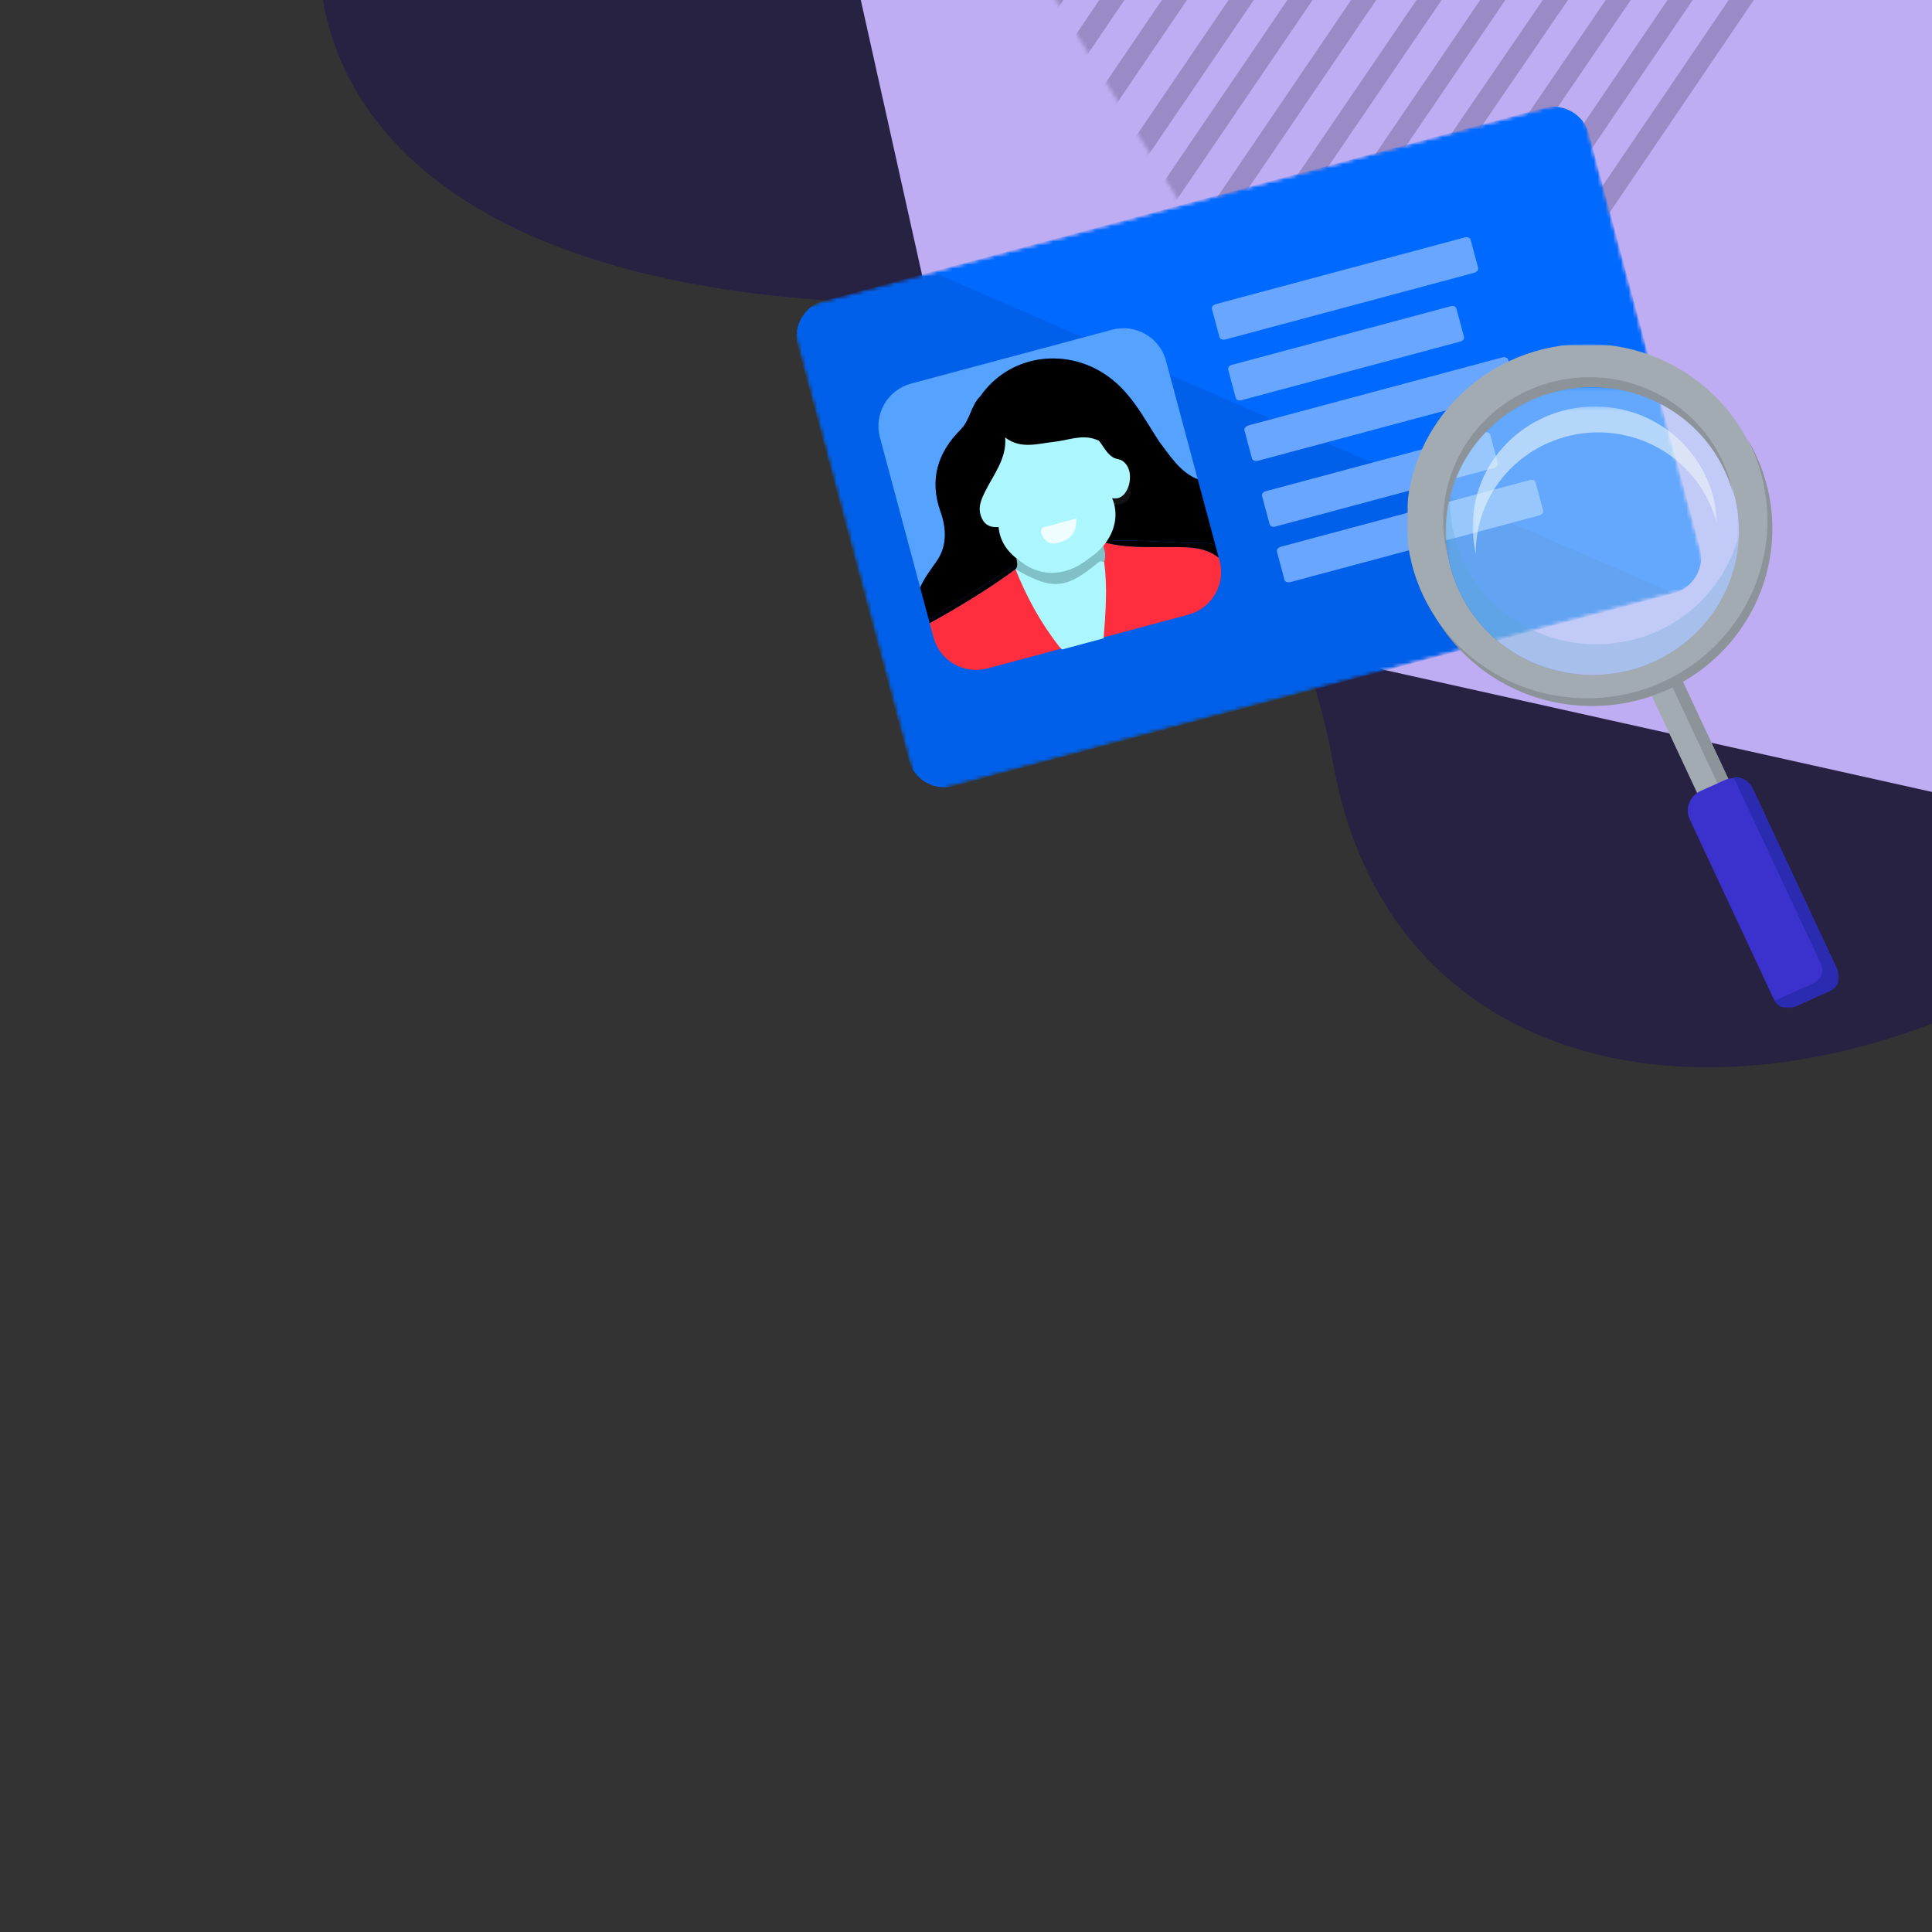 <?xml version="1.0" encoding="UTF-8"?> <svg xmlns="http://www.w3.org/2000/svg" width="500" height="500" viewBox="0 0 500 500" fill="none"><rect x="0" y="0" width="500" height="500" fill="#333333" stroke="none"/><g clip-path="url(#clip0_3450_9224)"><path fill-rule="evenodd" clip-rule="evenodd" d="M638.039 -51.779C589.363 -144.393 495.425 -187.957 417.487 -200.007C313.075 -216.146 188.376 -182.193 116.53 -94.405C54.123 -18.15 72.563 66.973 210.915 77.518C300.249 84.327 335.948 146.42 344.997 197.52C364.335 306.731 512.108 300.519 599.773 189.844C687.435 79.169 657.846 -14.097 638.039 -51.779Z" fill="#272142"></path><g clip-path="url(#clip1_3450_9224)"><path fill-rule="evenodd" clip-rule="evenodd" d="M111.356 -565.577L809.457 -410.042C813.243 -409.199 816.2 -406.242 817.044 -402.456L972.578 295.645C973.779 301.035 970.383 306.379 964.992 307.58C963.56 307.899 962.075 307.899 960.643 307.58L262.542 152.045C258.756 151.202 255.799 148.245 254.956 144.459L99.421 -553.642C98.22 -559.032 101.616 -564.376 107.007 -565.577C108.439 -565.896 109.924 -565.896 111.356 -565.577Z" fill="#BEADF2"></path></g><g clip-path="url(#clip2_3450_9224)"><mask id="mask0_3450_9224" style="mask-type:alpha" maskUnits="userSpaceOnUse" x="252" y="-207" width="224" height="351"><path d="M367.076 -206.531L475.304 -29.621L360.968 143.404L252.74 -33.506L367.076 -206.531Z" fill="white"></path></mask><g mask="url(#mask0_3450_9224)"><path fill-rule="evenodd" clip-rule="evenodd" d="M481.938 145.905C480.701 145.082 480.378 143.421 481.218 142.194L547.269 45.672L547.261 45.635L547.944 44.671L549.216 45.563C549.811 45.98 550.555 46.141 551.274 46.008L552.797 45.727L553.008 46.813L485.697 145.175C484.858 146.401 483.176 146.728 481.938 145.905Z" fill="#272142" fill-opacity="0.24"></path><path fill-rule="evenodd" clip-rule="evenodd" d="M461.357 152.573C460.117 151.742 459.791 150.067 460.631 148.832L548.566 19.389C549.406 18.154 551.091 17.826 552.33 18.657C553.571 19.488 553.896 21.163 553.057 22.398L465.121 151.841C464.282 153.076 462.597 153.403 461.357 152.573Z" fill="#272142" fill-opacity="0.24"></path><path fill-rule="evenodd" clip-rule="evenodd" d="M443.198 154.79C441.961 153.965 441.637 152.299 442.475 151.071L546.923 -2.27C547.76 -3.498 549.44 -3.824 550.675 -2.999C551.912 -2.173 552.235 -0.507 551.398 0.722L446.95 154.062C446.114 155.29 444.434 155.616 443.198 154.79Z" fill="#272142" fill-opacity="0.24"></path><path fill-rule="evenodd" clip-rule="evenodd" d="M427.662 154.861C426.431 154.035 426.108 152.372 426.94 151.146L543.73 -21.033C544.56 -22.259 546.231 -22.583 547.462 -21.758C548.691 -20.933 549.015 -19.27 548.184 -18.044L431.394 154.135C430.564 155.361 428.893 155.686 427.662 154.861Z" fill="#272142" fill-opacity="0.24"></path><path fill-rule="evenodd" clip-rule="evenodd" d="M410.731 153.758C409.498 152.933 409.174 151.27 410.009 150.044L537.853 -37.666C538.689 -38.892 540.366 -39.218 541.601 -38.394C542.833 -37.569 543.157 -35.906 542.321 -34.679L414.476 153.03C413.642 154.256 411.965 154.582 410.731 153.758Z" fill="#272142" fill-opacity="0.24"></path><path fill-rule="evenodd" clip-rule="evenodd" d="M396.295 151.012C395.062 150.185 394.739 148.519 395.573 147.289L531.727 -53.29C532.559 -54.519 534.234 -54.844 535.468 -54.018C536.701 -53.191 537.025 -51.524 536.192 -50.296L400.038 150.284C399.204 151.513 397.529 151.838 396.295 151.012Z" fill="#272142" fill-opacity="0.24"></path><path fill-rule="evenodd" clip-rule="evenodd" d="M383.457 146.808C382.221 145.984 381.898 144.321 382.735 143.095L526.343 -67.397C527.181 -68.624 528.86 -68.95 530.095 -68.126C531.331 -67.302 531.654 -65.639 530.817 -64.413L387.209 146.079C386.371 147.306 384.692 147.632 383.457 146.808Z" fill="#272142" fill-opacity="0.24"></path><path fill-rule="evenodd" clip-rule="evenodd" d="M370.892 141.589C369.659 140.764 369.335 139.099 370.17 137.871L518.768 -80.861C519.602 -82.088 521.277 -82.414 522.51 -81.588C523.742 -80.763 524.066 -79.098 523.231 -77.87L374.633 140.863C373.8 142.089 372.126 142.415 370.892 141.589Z" fill="#272142" fill-opacity="0.24"></path><path fill-rule="evenodd" clip-rule="evenodd" d="M358.277 136.144C357.043 135.314 356.718 133.645 357.554 132.414L510.661 -93.281C511.496 -94.512 513.174 -94.838 514.41 -94.01C515.645 -93.181 515.969 -91.511 515.133 -90.28L362.025 135.415C361.191 136.646 359.513 136.972 358.277 136.144Z" fill="#272142" fill-opacity="0.24"></path><path fill-rule="evenodd" clip-rule="evenodd" d="M346.657 129.803C345.422 128.975 345.099 127.307 345.933 126.077L502.185 -103.991C503.021 -105.221 504.698 -105.547 505.933 -104.719C507.168 -103.892 507.492 -102.224 506.657 -100.994L350.405 129.074C349.571 130.304 347.893 130.63 346.657 129.803Z" fill="#272142" fill-opacity="0.24"></path><path fill-rule="evenodd" clip-rule="evenodd" d="M335.875 121.67C334.641 120.847 334.318 119.186 335.154 117.961L493.544 -114.424C494.379 -115.65 496.055 -115.975 497.287 -115.152C498.521 -114.329 498.844 -112.668 498.008 -111.443L339.618 120.942C338.783 122.168 337.107 122.494 335.875 121.67Z" fill="#272142" fill-opacity="0.24"></path><path fill-rule="evenodd" clip-rule="evenodd" d="M324.313 114.376C323.075 113.552 322.751 111.89 323.591 110.663L484.646 -124.817C485.485 -126.044 487.167 -126.371 488.405 -125.548C489.643 -124.725 489.965 -123.062 489.127 -121.835L328.072 113.646C327.232 114.872 325.551 115.199 324.313 114.376Z" fill="#272142" fill-opacity="0.24"></path><path fill-rule="evenodd" clip-rule="evenodd" d="M313.463 107.176C312.229 106.35 311.905 104.685 312.74 103.457L474.692 -134.771C475.527 -135.999 477.203 -136.324 478.436 -135.499C479.67 -134.673 479.994 -133.008 479.159 -131.78L317.207 106.448C316.374 107.676 314.697 108.001 313.463 107.176Z" fill="#272142" fill-opacity="0.24"></path><path fill-rule="evenodd" clip-rule="evenodd" d="M301.148 100.945C299.912 100.118 299.588 98.452 300.425 97.223L464.418 -143.745C465.254 -144.974 466.933 -145.3 468.17 -144.474C469.404 -143.648 469.728 -141.982 468.891 -140.752L304.898 100.216C304.062 101.444 302.383 101.771 301.148 100.945Z" fill="#272142" fill-opacity="0.24"></path><path fill-rule="evenodd" clip-rule="evenodd" d="M288.414 95.015C287.18 94.188 286.856 92.522 287.691 91.294L453.066 -152.29C453.901 -153.519 455.576 -153.845 456.809 -153.017C458.043 -152.191 458.367 -150.525 457.532 -149.296L292.157 94.288C291.323 95.516 289.648 95.842 288.414 95.015Z" fill="#272142" fill-opacity="0.24"></path><path fill-rule="evenodd" clip-rule="evenodd" d="M275.726 89.324C274.491 88.497 274.168 86.831 275.003 85.603L442.607 -160.997C443.442 -162.226 445.119 -162.552 446.352 -161.725C447.587 -160.899 447.911 -159.233 447.076 -158.004L279.472 88.596C278.638 89.824 276.961 90.15 275.726 89.324Z" fill="#272142" fill-opacity="0.24"></path><path fill-rule="evenodd" clip-rule="evenodd" d="M262.395 86.554C261.158 85.727 260.833 84.057 261.67 82.826L432.001 -167.814C432.838 -169.045 434.519 -169.372 435.754 -168.544C436.992 -167.715 437.316 -166.046 436.479 -164.815L266.148 85.826C265.311 87.057 263.631 87.383 262.395 86.554Z" fill="#272142" fill-opacity="0.24"></path><path fill-rule="evenodd" clip-rule="evenodd" d="M247.159 83.653C245.925 82.826 245.602 81.16 246.435 79.931L419.109 -174.462C419.942 -175.689 421.617 -176.015 422.85 -175.188C424.083 -174.362 424.407 -172.695 423.572 -171.466L250.899 82.926C250.067 84.154 248.392 84.48 247.159 83.653Z" fill="#272142" fill-opacity="0.24"></path><path fill-rule="evenodd" clip-rule="evenodd" d="M231.576 82.701C230.343 81.875 230.019 80.209 230.853 78.981L407.214 -180.591C408.048 -181.818 409.725 -182.144 410.957 -181.318C412.192 -180.492 412.516 -178.826 411.681 -177.597L235.319 81.974C234.486 83.201 232.81 83.527 231.576 82.701Z" fill="#272142" fill-opacity="0.24"></path><path fill-rule="evenodd" clip-rule="evenodd" d="M214.413 84.61C213.174 83.782 212.85 82.112 213.688 80.879L395.183 -186.013C396.02 -187.244 397.702 -187.571 398.94 -186.742C400.178 -185.914 400.502 -184.243 399.665 -183.012L218.17 83.88C217.332 85.112 215.65 85.439 214.413 84.61Z" fill="#272142" fill-opacity="0.24"></path><path fill-rule="evenodd" clip-rule="evenodd" d="M196.267 87.64C195.032 86.815 194.709 85.151 195.546 83.924L382.465 -190.148C383.303 -191.375 384.982 -191.702 386.217 -190.877C387.453 -190.053 387.776 -188.389 386.939 -187.162L200.019 86.911C199.183 88.137 197.503 88.464 196.267 87.64Z" fill="#272142" fill-opacity="0.24"></path><path fill-rule="evenodd" clip-rule="evenodd" d="M176.244 93.114C175.007 92.288 174.682 90.619 175.52 89.388L369.28 -195.388C370.117 -196.618 371.798 -196.944 373.036 -196.118L373.036 -196.117C374.271 -195.289 374.596 -193.622 373.76 -192.391L179.998 92.385C179.161 93.615 177.48 93.942 176.244 93.114Z" fill="#272142" fill-opacity="0.24"></path><path fill-rule="evenodd" clip-rule="evenodd" d="M154.311 101.052C153.076 100.228 152.752 98.566 153.589 97.34L355.548 -198.44C356.386 -199.666 358.067 -199.993 359.302 -199.169L359.303 -199.168C360.538 -198.345 360.861 -196.683 360.025 -195.457L158.064 100.323C157.227 101.549 155.547 101.875 154.311 101.052Z" fill="#272142" fill-opacity="0.24"></path><path fill-rule="evenodd" clip-rule="evenodd" d="M131.088 110.857C129.856 110.033 129.533 108.369 130.367 107.142L340.557 -201.97C341.391 -203.196 343.066 -203.522 344.298 -202.696L344.299 -202.696C345.531 -201.871 345.855 -200.208 345.02 -198.981L134.831 110.131C133.997 111.357 132.322 111.682 131.088 110.857Z" fill="#272142" fill-opacity="0.24"></path><path fill-rule="evenodd" clip-rule="evenodd" d="M109.491 118.026C108.257 117.2 107.933 115.535 108.77 114.307L326.696 -205.694C327.532 -206.922 329.211 -207.248 330.445 -206.422L330.447 -206.422C331.681 -205.596 332.005 -203.932 331.168 -202.704L113.241 117.297C112.406 118.524 110.727 118.851 109.491 118.026Z" fill="#272142" fill-opacity="0.24"></path><path fill-rule="evenodd" clip-rule="evenodd" d="M90.885 123.7C89.648 122.872 89.323 121.204 90.16 119.973L312.922 -207.763C313.757 -208.993 315.439 -209.319 316.674 -208.491L316.674 -208.491C317.911 -207.663 318.235 -205.994 317.398 -204.764L94.636 122.971C93.801 124.201 92.121 124.528 90.885 123.7Z" fill="#272142" fill-opacity="0.24"></path><path fill-rule="evenodd" clip-rule="evenodd" d="M72.469 125.334C71.234 124.507 70.91 122.842 71.746 121.614L296.886 -209.646C297.72 -210.874 299.397 -211.199 300.631 -210.374L300.631 -210.373C301.866 -209.547 302.19 -207.881 301.354 -206.654L76.213 124.606C75.378 125.834 73.702 126.16 72.469 125.334Z" fill="#272142" fill-opacity="0.24"></path><path fill-rule="evenodd" clip-rule="evenodd" d="M56.149 125.659C54.913 124.833 54.59 123.167 55.427 121.937L282.328 -211.071C283.164 -212.299 284.847 -212.626 286.082 -211.8L286.082 -211.799C287.32 -210.973 287.644 -209.307 286.806 -208.078L59.904 124.929C59.068 126.158 57.387 126.485 56.149 125.659Z" fill="#272142" fill-opacity="0.24"></path><path fill-rule="evenodd" clip-rule="evenodd" d="M40.883 124.123C39.651 123.296 39.327 121.631 40.162 120.403L265.668 -211.398C266.502 -212.626 268.179 -212.951 269.413 -212.126L269.413 -212.125C270.646 -211.299 270.97 -209.633 270.136 -208.405L44.628 123.395C43.794 124.622 42.118 124.948 40.883 124.123Z" fill="#272142" fill-opacity="0.24"></path><path fill-rule="evenodd" clip-rule="evenodd" d="M26.77 121.211C25.533 120.385 25.209 118.718 26.047 117.489L249.987 -211.422C250.824 -212.651 252.505 -212.977 253.741 -212.151L253.741 -212.15C254.977 -211.324 255.301 -209.656 254.465 -208.428L30.523 120.483C29.686 121.711 28.006 122.038 26.77 121.211Z" fill="#272142" fill-opacity="0.24"></path><path fill-rule="evenodd" clip-rule="evenodd" d="M13.564 116.945C12.33 116.118 12.006 114.451 12.841 113.221L232.688 -210.197C233.523 -211.426 235.203 -211.752 236.437 -210.924L236.439 -210.924C237.674 -210.097 237.998 -208.43 237.161 -207.2L17.313 116.217C16.479 117.446 14.8 117.772 13.564 116.945Z" fill="#272142" fill-opacity="0.24"></path><path fill-rule="evenodd" clip-rule="evenodd" d="M1.303 110.156C0.068 109.33 -0.256 107.663 0.579 106.435L214.957 -208.882C215.791 -210.11 217.471 -210.436 218.704 -209.609L218.704 -209.609C219.94 -208.782 220.264 -207.116 219.428 -205.887L5.05 109.428C4.214 110.656 2.538 110.982 1.303 110.156Z" fill="#272142" fill-opacity="0.24"></path></g></g><mask id="mask1_3450_9224" style="mask-type:luminance" maskUnits="userSpaceOnUse" x="204" y="25" width="239" height="181"><path d="M408.776 25.451L204 80.32L237.646 205.891L442.423 151.021L408.776 25.451Z" fill="white"></path></mask><g mask="url(#mask1_3450_9224)"><mask id="mask2_3450_9224" style="mask-type:luminance" maskUnits="userSpaceOnUse" x="204" y="25" width="239" height="181"><path d="M408.776 25.451L204 80.32L237.646 205.891L442.423 151.021L408.776 25.451Z" fill="white"></path></mask><g mask="url(#mask2_3450_9224)"><path d="M399.468 27.945L213.308 77.826C208.167 79.204 205.116 84.485 206.492 89.622L235.154 196.589C236.531 201.726 241.814 204.774 246.954 203.397L433.115 153.515C438.255 152.138 441.307 146.857 439.93 141.72L411.269 34.752C409.892 29.615 404.609 26.567 399.468 27.945Z" fill="#0069FF"></path><path d="M235.154 196.589L206.492 89.622C205.122 84.506 208.142 79.21 213.308 77.826L241.232 70.344L433.115 153.515L246.954 203.397C241.789 204.781 236.537 201.752 235.154 196.589Z" fill="#0060E9"></path><path d="M379.006 61.464L314.737 78.684C313.998 78.882 313.508 79.453 313.644 79.959L315.606 87.284C315.742 87.789 316.451 88.038 317.191 87.84L381.459 70.62C382.198 70.422 382.688 69.851 382.553 69.345L380.59 62.02C380.454 61.515 379.745 61.265 379.006 61.464Z" fill="#68A6FF"></path><path d="M388.702 92.513L323.174 110.072C322.42 110.274 321.918 110.847 322.054 111.353L324.017 118.678C324.152 119.184 324.873 119.43 325.627 119.228L391.156 101.67C391.91 101.468 392.411 100.894 392.275 100.388L390.313 93.063C390.177 92.558 389.456 92.311 388.702 92.513Z" fill="#68A6FF"></path><path d="M375.492 79.235L318.785 94.43C318.132 94.604 317.713 95.156 317.849 95.662L319.812 102.987C319.947 103.492 320.586 103.761 321.238 103.586L377.946 88.391C378.598 88.216 379.017 87.665 378.882 87.159L376.919 79.834C376.783 79.328 376.145 79.06 375.492 79.235Z" fill="#68A6FF"></path><path d="M384.256 111.934L327.549 127.129C326.896 127.304 326.477 127.855 326.613 128.361L328.575 135.686C328.711 136.192 329.35 136.46 330.002 136.285L386.709 121.09C387.362 120.915 387.781 120.364 387.645 119.858L385.683 112.533C385.547 112.027 384.908 111.759 384.256 111.934Z" fill="#68A6FF"></path><path d="M395.828 124.253L331.56 141.473C330.82 141.671 330.331 142.242 330.466 142.748L332.429 150.073C332.564 150.578 333.274 150.828 334.013 150.629L398.281 133.409C399.021 133.211 399.51 132.64 399.375 132.134L397.412 124.81C397.277 124.304 396.567 124.055 395.828 124.253Z" fill="#68A6FF"></path></g></g><path d="M284.667 146.007C284.839 144.482 284.536 142.949 284.713 141.423C284.922 140.687 285.231 140.059 286.109 140.061C285.064 136.887 286.217 133.868 286.971 130.816C289.379 129.404 292.404 128.356 290.692 124.534C290.474 119.94 285.445 119.053 283.745 115.622C283.239 115.228 282.698 114.909 282.092 114.688C277.152 113.772 272.578 116.304 267.7 116.224C265.61 116.19 262.295 115.065 261.72 116.034C260.199 118.573 258.368 121.164 257.795 124.227C257.617 125.181 257.318 126.087 256.893 126.968C253.953 133.051 254.067 133.333 260.271 136.156C261.526 137.483 261.805 139.232 262.331 140.872C262.694 142.065 263.196 143.21 263.615 144.388C263.869 145.335 263.716 146.18 263.152 146.93C263.349 147.056 263.535 147.205 263.702 147.382C267.495 153.993 270.518 161.047 275.246 167.121C275.356 167.291 275.472 167.46 275.583 167.63L284.185 165.325C284.197 164.62 284.275 163.903 284.346 163.215C284.933 157.476 284.737 151.748 284.657 146.01" fill="#55A2FF"></path><path d="M242.501 145.106C245.106 141.315 244.97 136.785 243.439 132.505C240.488 124.265 242.599 117.195 248.583 111.225C251.119 108.694 251.23 104.983 253.711 102.569C260.904 92.194 274.739 89.918 285.301 96.442C292.485 100.881 295.772 107.908 300.06 114.386C302.929 118.151 305.463 122.271 309.976 124.041L301.755 93.361C300.13 87.297 293.877 83.704 287.789 85.336L235.806 99.265C229.717 100.896 226.098 107.134 227.723 113.198L238.134 152.052C239.203 149.59 240.911 147.405 242.499 145.101" fill="#55A2FF"></path><path d="M315.63 145.133L315.412 144.322C312.791 142.266 309.795 141.703 306.342 141.603C299.651 141.409 292.885 142.073 286.268 140.499C286.212 140.352 286.163 140.209 286.119 140.064C285.24 140.062 284.933 140.695 284.722 141.426C284.546 142.952 284.848 144.485 284.677 146.01C284.755 151.743 284.947 157.478 284.36 163.216C284.29 163.905 284.21 164.617 284.199 165.327L307.548 159.071C313.637 157.439 317.256 151.201 315.631 145.138" fill="#FE2E3E"></path><path d="M263.708 147.381C263.542 147.205 263.355 147.055 263.158 146.924C263.082 147.026 262.996 147.13 262.907 147.223C255.819 152.448 248.306 156.998 240.602 161.259L241.595 164.966C243.22 171.029 249.473 174.622 255.562 172.99L275.588 167.624C275.477 167.454 275.362 167.286 275.251 167.116C270.523 161.041 267.5 153.987 263.707 147.376" fill="#FE2E3E"></path><path d="M262.408 146.579C262.679 146.658 262.927 146.775 263.155 146.919C263.715 146.175 263.873 145.329 263.618 144.377C263.199 143.199 262.697 142.054 262.334 140.862C261.813 139.22 261.535 137.475 260.274 136.145C254.071 133.327 253.958 133.045 256.896 126.957C257.321 126.076 257.619 125.165 257.798 124.216C258.371 121.153 260.202 118.562 261.722 116.023C262.299 115.059 265.614 116.184 267.704 116.218C272.582 116.298 277.156 113.766 282.096 114.683C282.697 114.905 283.243 115.223 283.745 115.617C285.451 119.052 290.475 119.94 290.691 124.53C292.398 128.353 289.373 129.401 286.97 130.811C286.215 133.858 285.058 136.883 286.109 140.056C286.152 140.056 286.188 140.051 286.232 140.05C294.938 139.488 303.605 140.642 312.294 140.564C313.603 140.554 314.277 141.026 314.704 141.689L309.975 124.037C305.458 122.273 302.927 118.147 300.059 114.382C295.77 107.904 292.484 100.877 285.3 96.438C274.738 89.913 260.903 92.19 253.71 102.565C251.229 104.979 251.118 108.69 248.582 111.221C242.598 117.191 240.487 124.261 243.438 132.501C244.969 136.781 245.106 141.316 242.5 145.102C240.912 147.411 239.204 149.591 238.134 152.053L240.396 160.493C247.733 155.855 255.071 151.217 262.408 146.579Z" fill="black"></path><path d="M312.299 140.574C303.61 140.652 294.942 139.498 286.236 140.06C286.192 140.056 286.156 140.066 286.113 140.066C286.163 140.21 286.207 140.354 286.262 140.501C292.881 142.08 299.646 141.417 306.337 141.605C309.789 141.706 312.786 142.269 315.407 144.324L314.704 141.701C314.277 141.038 313.603 140.565 312.294 140.576" fill="black"></path><path d="M262.411 146.584C255.074 151.222 247.736 155.86 240.398 160.498L240.602 161.259C248.306 156.998 255.819 152.448 262.907 147.223C263 147.123 263.082 147.025 263.158 146.924C262.928 146.775 262.681 146.663 262.411 146.584Z" fill="black"></path><path d="M286.235 140.06C285.989 140.396 285.742 140.727 285.496 141.062C281.78 150.052 271.948 150.339 266.192 148.297C264.131 147.564 264.278 145.463 262.995 144.333C261.996 143.743 261.463 142.865 261.362 141.721C261.439 139.682 261.413 137.681 259.59 136.258C257.194 136.663 255.034 136.491 253.98 133.854C253.004 131.422 253.824 129.486 254.989 127.138C257.18 122.735 260.57 118.637 260.141 113.213C264.157 116.347 268.619 114.791 272.928 114.327C276.4 113.952 279.784 112.441 283.356 113.638C282.717 114.791 284.302 115.144 284.242 115.932C284.166 115.407 283.742 114.695 284.385 114.058C285.961 115.914 286.684 118.349 289.771 119.028C291.942 119.504 291.673 122.426 292.043 124.432C292.259 127.667 289.674 128.964 287.67 130.667C287.751 133.884 287.34 137.022 286.237 140.065" fill="#ACF7FE"></path><path d="M262.99 144.335C268.333 149.408 275.455 149.572 281.621 144.686C283.003 143.593 284.211 142.276 285.496 141.063C285.939 142.493 286.275 143.931 285.759 145.424C282.28 149.756 278.125 152.635 272.191 152.055C268.402 151.689 264.882 150.953 262.807 147.315C262.857 147.604 262.59 147.114 262.807 147.315C263.572 146.71 263.152 145.166 262.992 144.324" fill="#7FC1C7"></path><path d="M287.668 130.669C286.852 127.018 292.079 127.55 292.041 124.434C293.442 128.491 292.335 130.811 287.668 130.669Z" fill="#121212"></path><path d="M284.375 114.052L285.187 118.234C285.005 116.523 281.237 116.189 283.352 113.63C283.693 113.771 284.034 113.912 284.38 114.051" fill="#ACF7FE"></path><path d="M259.583 136.262C261.973 137.5 262.12 139.463 261.356 141.725C260.162 140.101 259.98 138.147 259.583 136.262Z" fill="#BAFEFE"></path><path d="M269.041 135.836L276.172 133.925C276.213 134.081 276.265 134.235 276.312 134.39L269.182 136.3C269.14 136.144 269.088 135.991 269.041 135.836Z" fill="#A6F6FE"></path><path d="M288.319 130.369C290.142 137.173 285.006 144.465 276.844 146.652C268.682 148.839 260.588 145.092 258.765 138.288C256.942 131.484 262.078 124.192 270.24 122.005C278.402 119.818 286.496 123.565 288.319 130.369Z" fill="#ACF7FE"></path><path d="M278.525 134.214C278.737 138.363 276.494 139.886 273.429 140.584C271.544 141.013 270.143 139.85 269.598 138.301C268.778 135.99 271.101 136.344 272.239 135.942C274.181 135.26 276.214 134.834 278.525 134.214Z" fill="#F0FDFE"></path><path d="M292.304 122.122C292.881 124.92 291.539 128.448 289.273 128.915C287.009 129.386 284.709 127.498 284.128 124.701C283.547 121.905 284.919 119.259 287.179 118.794C289.443 118.322 291.724 119.33 292.304 122.122Z" fill="#ACF7FE"></path><path d="M284.485 145.366C275.91 152.527 272.457 152.847 262.801 147.316C265.694 154.535 269.37 161.312 274.212 167.431C274.423 167.672 274.639 167.889 274.854 168.085L285.615 165.202C286.117 158.617 286.655 152.028 285.748 145.427C285.317 145.396 284.719 145.168 284.48 145.367" fill="#ACF7FE"></path><g clip-path="url(#clip3_3450_9224)"><mask id="mask3_3450_9224" style="mask-type:luminance" maskUnits="userSpaceOnUse" x="364" y="89" width="112" height="172"><path d="M476 89H364V261H476V89Z" fill="white"></path></mask><g mask="url(#mask3_3450_9224)"><mask id="mask4_3450_9224" style="mask-type:luminance" maskUnits="userSpaceOnUse" x="364" y="89" width="112" height="172"><path d="M476 89H364V261H476V89Z" fill="white"></path></mask><g mask="url(#mask4_3450_9224)"><mask id="mask5_3450_9224" style="mask-type:luminance" maskUnits="userSpaceOnUse" x="364" y="89" width="112" height="172"><path d="M476 89H364V261H476V89Z" fill="white"></path></mask><g mask="url(#mask5_3450_9224)"><g opacity="0.5"><mask id="mask6_3450_9224" style="mask-type:luminance" maskUnits="userSpaceOnUse" x="374" y="100" width="77" height="75"><path d="M450.036 100.156H374.166V174.66H450.036V100.156Z" fill="white"></path></mask><g mask="url(#mask6_3450_9224)"><path d="M378.834 155.312C368.8 137.296 375.556 114.597 393.902 104.743C412.249 94.889 435.364 101.523 445.399 119.54C455.433 137.556 448.677 160.255 430.331 170.109C411.984 179.963 388.869 173.328 378.834 155.312Z" fill="#C5E7FC"></path></g></g></g><path d="M434.633 174.51L426.566 178.145L440.586 208.145L448.652 204.51L434.633 174.51Z" fill="#A3ABB2"></path><path d="M434.626 174.497L431.857 175.746L445.887 205.741L448.656 204.493L434.626 174.497Z" fill="#8C9499"></path><mask id="mask7_3450_9224" style="mask-type:luminance" maskUnits="userSpaceOnUse" x="364" y="89" width="112" height="172"><path d="M476 89H364V261H476V89Z" fill="white"></path></mask><g mask="url(#mask7_3450_9224)"><path d="M452.289 113.746C455.535 120.055 457.323 127.21 457.257 134.754C456.992 160.088 435.897 180.413 410.099 180.153C393.077 179.99 378.274 170.884 370.227 157.421C377.843 172.283 393.408 182.527 411.523 182.722C437.321 182.982 458.416 162.624 458.681 137.323C458.78 128.738 456.429 120.673 452.322 113.746" fill="#8C9499"></path><path d="M457.389 135.308C457.654 109.974 436.956 89.259 411.158 88.999C385.361 88.738 364.265 109.096 364.001 134.397C363.736 159.73 384.433 180.446 410.231 180.706C436.029 180.966 457.124 160.641 457.389 135.308ZM378.837 155.308C368.802 137.291 375.558 114.592 393.905 104.738C412.251 94.885 435.367 101.519 445.401 119.535C455.435 137.551 448.679 160.251 430.333 170.104C411.986 179.958 388.871 173.324 378.837 155.308Z" fill="#A3ABB2"></path><g opacity="0.25"><mask id="mask8_3450_9224" style="mask-type:luminance" maskUnits="userSpaceOnUse" x="374" y="128" width="77" height="47"><path d="M450.005 128.609H374.168V174.723H450.005V128.609Z" fill="white"></path></mask><g mask="url(#mask8_3450_9224)"><path d="M450.004 138.333C449.011 142.3 447.355 146.203 444.937 149.813C433.512 167.048 409.966 171.926 392.448 160.707C381.056 153.422 374.962 141.097 375.227 128.609C371.518 143.536 377.512 159.829 391.355 168.707C408.907 179.926 432.452 175.048 443.878 157.813C447.885 151.796 449.839 145.032 450.004 138.333Z" fill="#56A5CC"></path></g></g><g opacity="0.59"><mask id="mask9_3450_9224" style="mask-type:luminance" maskUnits="userSpaceOnUse" x="381" y="105" width="64" height="39"><path d="M444.374 105.258H381.088V143.502H444.374V105.258Z" fill="white"></path></mask><g mask="url(#mask9_3450_9224)"><path d="M381.949 143.47C381.883 140.055 382.413 136.576 383.572 133.161C389.069 116.901 407.051 108.088 423.577 113.486C434.339 116.998 441.89 125.681 444.374 135.795C444.142 122.982 435.797 111.08 422.749 106.787C406.19 101.389 388.241 110.202 382.744 126.462C380.823 132.153 380.658 138.007 381.982 143.437" fill="#EDF7F9"></path></g></g><path d="M473.218 256.608L464.84 260.38C462.588 261.388 459.905 260.413 458.879 258.201L437.32 212.088C436.028 209.291 437.254 205.974 440.102 204.705L446.328 201.909C449.176 200.608 452.554 201.844 453.845 204.64L475.404 250.754C476.431 252.966 475.437 255.6 473.185 256.608" fill="#3B32CD"></path><path d="M448.547 201.196C448.746 201.456 448.944 201.748 449.077 202.074L471.232 249.423C472.126 251.342 471.265 253.586 469.344 254.464L459.806 258.757C459.608 258.854 459.409 258.919 459.21 258.952C460.171 260.708 462.356 261.456 464.244 260.643L473.782 256.35C475.736 255.472 476.563 253.228 475.669 251.309L453.547 203.927C452.653 202.009 450.6 200.935 448.58 201.163" fill="#2B2BB2"></path><path d="M428.179 103.763C438.61 108.608 445.73 117.551 448.512 127.698C446.293 116.511 438.842 106.462 427.549 101.194C408.64 92.413 386.087 100.316 377.146 118.885C373.139 127.21 372.543 136.218 374.828 144.446C373.338 136.933 374.166 128.901 377.775 121.421C386.717 102.885 409.302 94.982 428.179 103.763Z" fill="#8C9499"></path></g></g></g></g></g><defs><clipPath id="clip0_3450_9224"><rect width="500" height="500" fill="white"></rect></clipPath><clipPath id="clip1_3450_9224"><path d="M99 -566L957 -566C965.837 -566 973 -558.837 973 -550L973 308L115 308C106.163 308 99 300.837 99 292L99 -566Z" fill="white"></path></clipPath><clipPath id="clip2_3450_9224"><rect width="350.878" height="350.878" fill="white" transform="translate(188.887 -206.652)"></rect></clipPath><clipPath id="clip3_3450_9224"><rect width="112" height="172" fill="white" transform="translate(364 89)"></rect></clipPath></defs></svg> 
